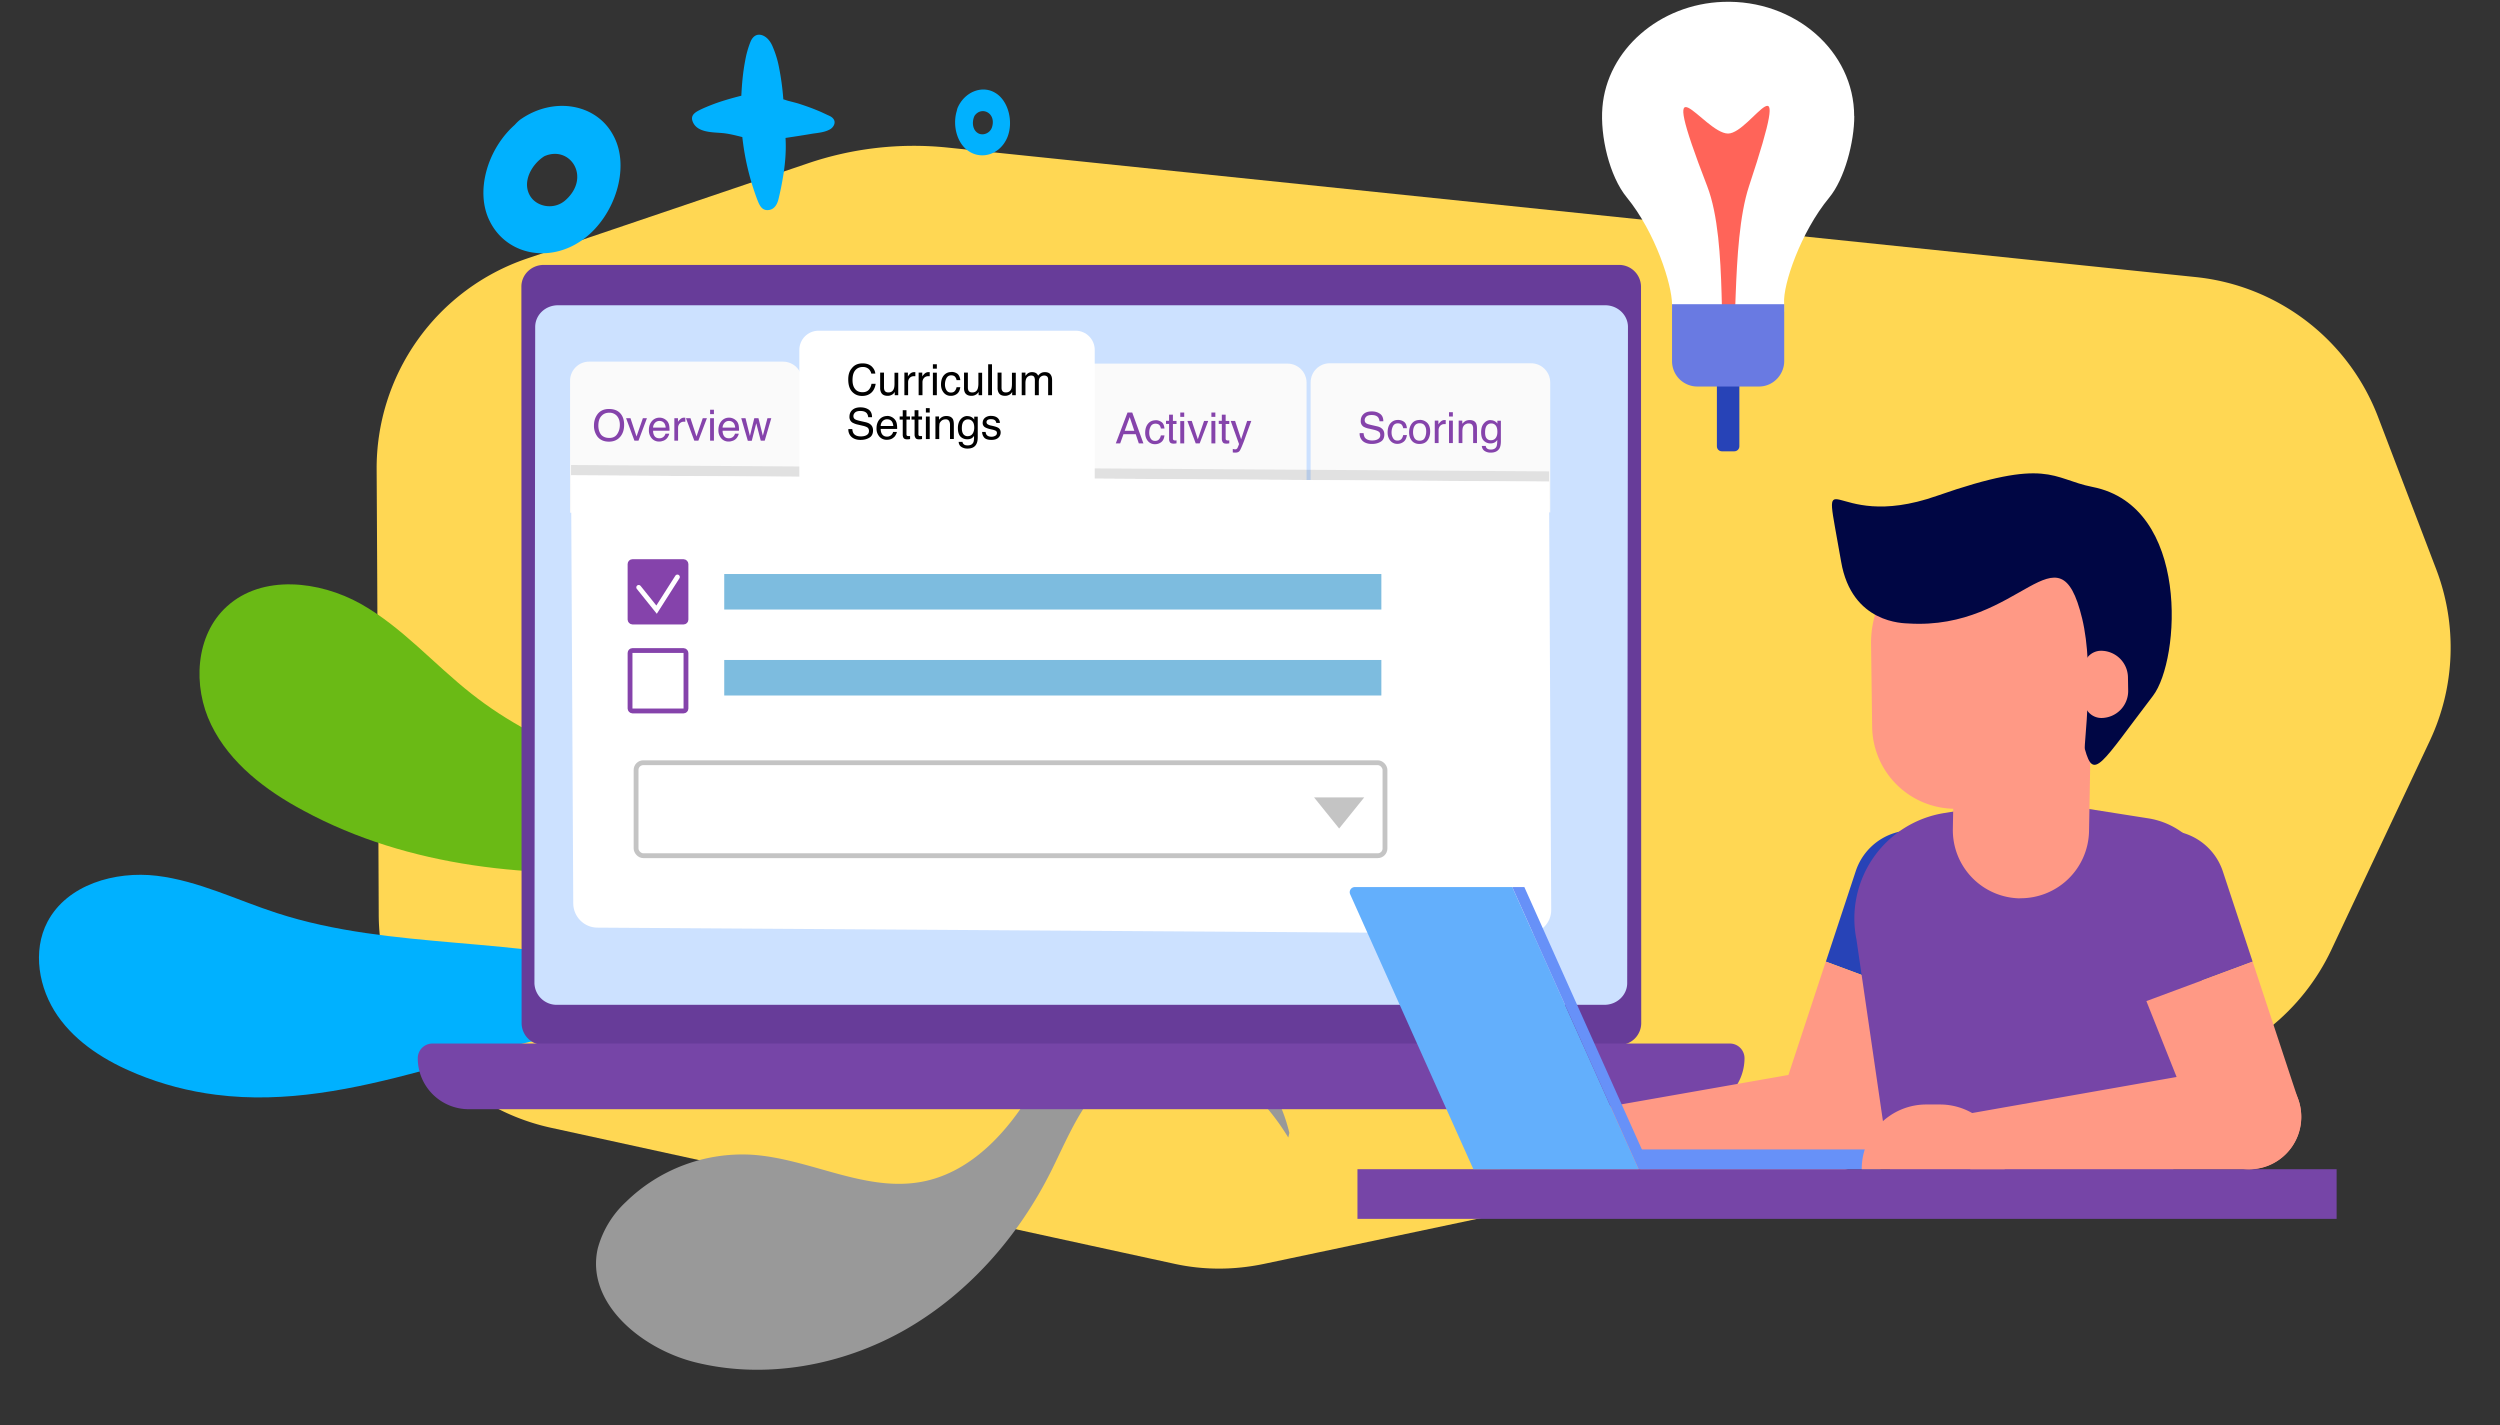 <svg xmlns="http://www.w3.org/2000/svg" width="228" height="130" fill="none"><rect width="100%" height="100%" fill="#333333" stroke="none"/><path fill="#FFD753" d="M34.54 83.4a19.97 19.97 0 0 0 15.7 19.45c17.94 3.92 46.23 10.1 56.92 12.42 2.68.58 5.41.56 8.1 0l83.4-17.61a20 20 0 0 0 13.97-11.06l8.97-19.04a20 20 0 0 0 .58-15.65l-5.3-13.88a20 20 0 0 0-16.62-12.76L86.43 13.46a30 30 0 0 0-12.73 1.43l-25.67 8.7a20.2 20.2 0 0 0-13.68 19.27c.07 12.1.14 28.5.19 40.54Z"/><path fill="#999" d="M117.59 103.32a15.12 15.12 0 0 0-11.66-11.29c-2.19-.42-4.58-.34-6.52.76-2.47 1.4-3.76 4.14-5.2 6.56-2.28 3.87-5.64 7.57-10.1 8.42-5.22 1-10.28-2.13-15.58-2.46a15.18 15.18 0 0 0-11.44 4.3 8.99 8.99 0 0 0-2.57 4.23c-1.14 4.93 3.92 9.16 8.88 10.4 6.42 1.6 13.45.3 19.21-3 5.77-3.32 10.3-8.53 13.24-14.41 1.77-3.54 3.28-7.64 6.83-9.48 2.65-1.38 5.98-1.1 8.61.25 2.64 1.34 4.67 3.64 6.2 6.14"/><path fill="#6ABA15" d="M90.64 73.24c-8.26-.28-16.56-.07-24.76-1.2C57.68 70.9 49.5 68.4 43 63.27c-3.42-2.69-6.32-6.07-10.1-8.2-3.8-2.12-8.99-2.69-12.2.23-2.9 2.62-3.15 7.3-1.44 10.8 1.7 3.5 4.99 6 8.44 7.84 9.59 5.18 20.94 6.27 31.8 5.38 10.86-.89 21.47-3.64 32.16-5.78"/><path fill="#00B1FF" d="M69.07 97.61c-1.31-4.78-6.24-7.65-10.98-9.07-10.64-3.22-22.27-1.83-32.84-5.27-3.65-1.18-7.15-2.94-10.96-3.4-3.8-.45-8.17.8-9.96 4.2-1.4 2.67-.8 6.09.93 8.58s4.43 4.15 7.23 5.3c2.3.94 4.73 1.58 7.2 1.89 12.72 1.63 24.9-5.3 37.67-6.42 4.5-.4 8.87.44 11.2 4.3"/><g clip-path="url(#a)"><path fill="#673C99" d="M147.63 95.3H49.6a2 2 0 0 1-2.03-1.98l-.02-67.18c0-1.09.91-1.98 2.04-1.98h98.04a2 2 0 0 1 2.03 1.98l.02 67.18a2 2 0 0 1-2.04 1.98Z"/><path fill="#CCE1FF" d="M146.32 91.64h-95.5a2.03 2.03 0 0 1-2.08-1.98l.07-59.84c0-1.1.93-1.98 2.08-1.98h95.5c1.15 0 2.08.89 2.08 1.98l-.07 59.84c0 1.09-.93 1.98-2.08 1.98Z"/><path fill="#EAEAEA" d="M62.02 48.92c.74-.54 1.48-1.94 2.23-4.19.44-1.3.74-2.49.91-3.54.05-.3.07-.52.07-.68-.17 0-.33.06-.48.14l-.48.28c-.14.07-.31.01-.54-.18-.21-.18-.31-.34-.3-.47.03-.13.1-.24.22-.32a2.73 2.73 0 0 1 1.95-.35c.18.04.35.1.5.18.34.2.51.48.52.85.02.63-.2 1.71-.65 3.24-.7 2.4-1.54 4.1-2.5 5.08-.25.27-.52.45-.8.55a.65.65 0 0 1-.24.04.5.5 0 0 1-.21-.04.47.47 0 0 1-.16-.1.36.36 0 0 1-.14-.27c0-.1.04-.17.1-.22Zm9.64-4.83c-.25 0-.7.36-1.36 1.08-.49.56-.85.98-1.07 1.26l-.57.73c-.25.47-.45.86-.59 1.17l-.34.74c-.1.19-.17.32-.24.4a.34.34 0 0 1-.27.1.87.87 0 0 1-.32-.06.92.92 0 0 1-.27-.16c-.16-.13-.25-.28-.25-.44 0-.07.05-.2.14-.38l.25-.52.27-.59.36-.87c.5-1.26.75-2.08.75-2.44 0-.2-.06-.34-.2-.44l-.12-.09c-.04-.03-.06-.08-.06-.15 0-.08.02-.15.08-.22a.83.83 0 0 1 .23-.18c.2-.1.38-.15.58-.15.2 0 .35.03.46.07.1.04.2.1.28.17.17.15.25.3.25.47 0 .16-.02.33-.07.5a5.15 5.15 0 0 1-.36.98 39.47 39.47 0 0 1-.35.76 70.6 70.6 0 0 1 1.4-1.79c.33-.38.59-.64.77-.78.34-.25.66-.38.96-.38.3 0 .54.1.72.29.18.18.27.43.27.74 0 .27-.07.58-.2.95l-.28.76.94-1.24.52-.63c.32-.36.6-.59.84-.7.23-.11.43-.17.58-.17a1.24 1.24 0 0 1 .82.32c.22.21.33.5.33.84 0 .33-.08.67-.23 1.02a17.12 17.12 0 0 1-.74 1.54 4.15 4.15 0 0 0-.46 1.5c0 .24.09.35.28.35.18 0 .34-.04.48-.11a.92.92 0 0 1 .3-.12c.08 0 .13.05.13.14 0 .38-.2.7-.59.95a1.31 1.31 0 0 1-1.23.19 1 1 0 0 1-.36-.25 1.28 1.28 0 0 1-.36-.93c0-.37.05-.7.14-1.02a7.83 7.83 0 0 1 .72-1.7l.3-.6c.14-.3.2-.52.2-.66 0-.16-.08-.25-.26-.25-.23 0-.64.39-1.24 1.15l-.94 1.28-.44.64c-.25.47-.44.86-.57 1.17l-.33.74a2 2 0 0 1-.2.4.3.3 0 0 1-.26.1.99.99 0 0 1-.57-.18c-.16-.13-.25-.26-.25-.4 0-.13.05-.32.14-.56.1-.25.2-.52.34-.82l.9-1.89c.32-.7.48-1.15.48-1.34 0-.19-.09-.29-.26-.29Zm.63 1.8.01-.01v.02Zm10.17 1.92c0 .39.14.58.42.58.19 0 .35-.03.47-.08a.81.81 0 0 1 .25-.1c.1 0 .14.05.14.15 0 .36-.2.68-.58.94-.4.28-.82.35-1.24.2-.28-.09-.48-.3-.61-.63-.07-.16-.1-.31-.1-.45 0-.22.02-.46.07-.7-.4.8-.9 1.37-1.48 1.67a1.63 1.63 0 0 1-1.44.02c-.2-.1-.36-.26-.5-.45-.27-.4-.4-.9-.37-1.51.02-.76.25-1.5.67-2.24.39-.68.88-1.24 1.47-1.67.6-.44 1.15-.66 1.66-.66.52 0 .94.24 1.25.72.3-.48.56-.72.78-.72.25 0 .43.05.55.14.24.17.32.32.25.45-1.07 2.19-1.62 3.56-1.65 4.1l-.01.24Zm-3.55.02c0 .51.16.77.49.77.25 0 .56-.21.93-.64a8.77 8.77 0 0 0 1.43-2.53c.13-.34.24-.67.33-1a.75.75 0 0 0-.37-.64.68.68 0 0 0-.34-.07c-.15 0-.33.05-.53.16s-.4.27-.6.46a5.48 5.48 0 0 0-1.35 3.5Zm9.46.28c-.65.98-1.36 1.46-2.15 1.46-.72 0-1.2-.38-1.44-1.14a4.2 4.2 0 0 1 .03-2.1 5.3 5.3 0 0 1 1.92-2.77c.61-.45 1.21-.68 1.8-.68.6 0 1.03.28 1.29.84l.14-.16.14-.17c.11-.11.2-.17.29-.17a1.27 1.27 0 0 1 .53.17c.2.12.29.24.24.35-.24.5-.43 1-.6 1.5l-.94 3.01c-.75 2.3-1.7 3.78-2.84 4.45-.3.17-.57.28-.79.3-.22.03-.38.03-.48 0a.97.97 0 0 1-.26-.1c-.17-.1-.25-.2-.25-.29 0-.15.1-.24.3-.27.2-.04.4-.12.62-.25.22-.12.43-.27.62-.45a7.13 7.13 0 0 0 1.83-3.53Zm-1.92-2.22a6.48 6.48 0 0 0-.36 1.74l.02.46c.02.11.04.2.08.29.09.17.21.26.38.26.16 0 .33-.05.5-.17.15-.12.32-.28.5-.48a9.87 9.87 0 0 0 1.8-3.65.71.71 0 0 0-.21-.37c-.24-.23-.46-.35-.66-.35s-.4.06-.59.19c-.2.12-.38.28-.56.49a6.24 6.24 0 0 0-.9 1.6Zm5.15 1.38c.01-.37.08-.73.18-1.06a5.03 5.03 0 0 1 1.06-1.9 5 5 0 0 1 .79-.74 3.07 3.07 0 0 1 1.85-.69c.73 0 1.21.3 1.45.9a2.02 2.02 0 0 1-.47 2.15c-.17.2-.39.37-.64.53-.25.15-.52.28-.81.39-.6.2-1.26.32-1.95.33a1.75 1.75 0 0 0 0 .67c.04.15.1.28.16.4.16.25.38.38.67.38.5 0 .98-.15 1.44-.44.17-.1.3-.2.4-.3.11-.1.2-.16.28-.16.08 0 .15.05.2.14.06.09.1.2.1.3 0 .23-.07.43-.2.6-.54.53-1.34.8-2.4.8-.63 0-1.13-.19-1.51-.56-.43-.43-.63-1-.6-1.74Zm3.73-3.53c-.44 0-.87.3-1.29.92a6.94 6.94 0 0 0-.84 1.88 3.11 3.11 0 0 0 1.85-.85c.49-.46.73-.9.73-1.32 0-.42-.15-.63-.45-.63Z"/><path fill="#FAFAFA" d="M51.99 34.72c0-.96.78-1.74 1.74-1.74H71.4c.97 0 1.75.78 1.75 1.74v12.04H51.99V34.72Z"/><path fill="#8543AB" d="M55.54 37.3c.5 0 .86.16 1.1.48.19.25.28.57.28.96 0 .42-.1.77-.32 1.05-.25.32-.6.49-1.07.49-.44 0-.78-.15-1.02-.43a1.62 1.62 0 0 1-.34-1.05c0-.38.1-.7.29-.98.24-.35.6-.52 1.08-.52Zm.03 2.64c.34 0 .58-.13.73-.37.16-.24.23-.52.23-.83 0-.33-.09-.6-.26-.8a.89.89 0 0 0-.71-.3c-.3 0-.53.1-.71.3-.19.2-.28.5-.28.88 0 .32.08.58.23.8.16.2.42.32.77.32Zm1.93-1.8.55 1.67.58-1.67H59l-.77 2.05h-.37l-.76-2.05h.4Zm2.66-.05a.93.93 0 0 1 .73.37c.07.1.12.23.14.36.02.1.03.25.03.46h-1.5c0 .2.05.37.14.5.1.13.24.19.43.19a.55.55 0 0 0 .56-.42h.34c0 .07-.04.16-.09.25a.8.8 0 0 1-.56.43c-.08.03-.17.04-.28.04a.87.87 0 0 1-.65-.28 1.09 1.09 0 0 1-.27-.78c0-.33.1-.6.27-.8.18-.21.42-.32.7-.32Zm.55.91a.9.9 0 0 0-.1-.36c-.1-.16-.25-.25-.48-.25-.15 0-.29.06-.4.18a.65.65 0 0 0-.17.43h1.15Zm.79-.86h.33v.35c.02-.07.09-.15.2-.25a.51.51 0 0 1 .39-.15l.08.01v.37a.5.5 0 0 0-.12-.01.5.5 0 0 0-.4.17.58.58 0 0 0-.14.38v1.18h-.34v-2.05Zm1.47 0 .55 1.67.57-1.67h.38l-.78 2.05h-.37l-.76-2.05h.4Zm1.8 0h.34v2.05h-.35v-2.04Zm0-.77h.34v.4h-.35v-.4Zm1.72.72a.93.93 0 0 1 .74.37c.07.1.12.23.14.36.02.1.03.25.03.46h-1.5c0 .2.05.37.14.5.1.13.24.19.43.19a.55.55 0 0 0 .56-.42h.34c0 .07-.04.16-.09.25a.8.8 0 0 1-.56.43c-.08.03-.17.04-.28.04a.87.87 0 0 1-.65-.28 1.1 1.1 0 0 1-.27-.78c0-.33.1-.6.27-.8.18-.21.42-.32.7-.32Zm.56.91a.9.9 0 0 0-.1-.36c-.1-.16-.26-.25-.48-.25-.16 0-.29.06-.4.18a.65.65 0 0 0-.17.43h1.15Zm.94-.86.4 1.62.4-1.62h.38l.4 1.6.42-1.6h.35l-.6 2.05h-.36l-.41-1.59-.41 1.6h-.36l-.6-2.06H68Z"/><path fill="#FAFAFA" d="M97.32 34.9c0-.96.78-1.74 1.74-1.74h18.35c.97 0 1.75.78 1.75 1.75v11.85H97.32V34.9Z"/><path fill="#8543AB" d="m103.45 39.29-.42-1.25-.46 1.25h.89Zm-.62-1.67h.43l1.02 2.82h-.42l-.28-.84h-1.12l-.3.84h-.4l1.07-2.82Zm2.55.7a.9.9 0 0 1 .56.18c.15.1.23.3.26.58h-.33a.61.61 0 0 0-.14-.32c-.08-.08-.2-.12-.35-.12-.22 0-.38.1-.47.32-.07.14-.1.31-.1.51 0 .21.05.38.13.52.09.15.23.22.41.22.15 0 .26-.05.34-.13.09-.1.15-.21.18-.37h.33c-.03.28-.13.48-.28.6a.9.9 0 0 1-.6.2.79.79 0 0 1-.64-.3c-.16-.2-.24-.44-.24-.74 0-.36.1-.64.27-.84.17-.2.4-.3.67-.3Zm1.24-.5h.35v.57h.33v.28h-.33V40c0 .07.02.12.07.14.03.02.07.03.14.03h.05l.07-.01v.27a1.15 1.15 0 0 1-.26.03c-.17 0-.28-.04-.34-.12a.56.56 0 0 1-.08-.32v-1.36h-.28v-.28h.28v-.58Zm1.02.58h.36v2.04h-.36V38.4Zm0-.78h.36v.4h-.36v-.4Zm1.05.77.55 1.67.57-1.67h.38l-.78 2.05h-.36l-.76-2.05h.4Zm1.8 0h.35v2.05h-.36V38.4Zm0-.77h.35v.4h-.36v-.4Zm.94.2h.35v.57h.33v.28h-.33V40c0 .07.02.12.07.14.03.02.07.03.14.03h.05l.07-.01v.27a1.15 1.15 0 0 1-.26.03c-.17 0-.28-.04-.33-.12a.56.56 0 0 1-.09-.32v-1.36h-.28v-.28h.28v-.58Zm2.31.57h.38a110.88 110.88 0 0 0-.64 1.76c-.2.53-.34.85-.42.96-.08.12-.22.17-.42.17a.87.87 0 0 1-.21-.02v-.32a1.15 1.15 0 0 0 .2.04c.06 0 .11-.01.14-.03a.28.28 0 0 0 .08-.08 3.05 3.05 0 0 0 .15-.37l-.76-2.11h.4l.55 1.67.55-1.67Z"/><path fill="#FAFAFA" d="M119.53 34.88c0-.97.78-1.75 1.75-1.75h18.35c.96 0 1.75.78 1.75 1.75v11.85h-21.85V34.88Z"/><path fill="#8543AB" d="M124.36 39.5c.01.16.05.3.11.4.13.18.36.27.67.27.15 0 .28-.02.4-.06.22-.08.34-.22.34-.43 0-.15-.05-.26-.15-.32-.1-.07-.25-.12-.45-.17l-.39-.09a1.74 1.74 0 0 1-.53-.18.59.59 0 0 1-.26-.53c0-.26.08-.46.26-.63.17-.16.42-.24.75-.24.29 0 .54.07.75.22.2.14.3.37.3.68h-.35a.7.7 0 0 0-.12-.35c-.12-.15-.32-.22-.6-.22-.22 0-.38.05-.48.14-.1.1-.15.2-.15.33 0 .14.06.24.17.3.08.05.25.1.52.16l.39.09c.2.04.34.1.44.18.18.13.27.32.27.57 0 .32-.11.54-.34.67-.23.14-.5.2-.8.2-.34 0-.62-.09-.82-.26a.9.9 0 0 1-.29-.73h.36Zm3.12-1.2a.9.9 0 0 1 .57.17c.14.1.23.3.26.58h-.34a.62.62 0 0 0-.14-.32c-.07-.08-.19-.12-.35-.12-.22 0-.38.1-.47.32-.06.14-.1.3-.1.51 0 .21.05.38.14.52.08.15.22.22.4.22.15 0 .27-.05.35-.13.08-.1.14-.21.17-.37h.34c-.04.28-.14.48-.29.6a.9.9 0 0 1-.59.2.79.79 0 0 1-.64-.3c-.16-.2-.24-.45-.24-.74 0-.36.09-.64.26-.84.18-.2.4-.3.67-.3Zm1.99 1.89c.23 0 .39-.09.47-.26.09-.17.13-.37.13-.58 0-.2-.03-.35-.1-.47-.09-.19-.26-.28-.5-.28-.2 0-.36.08-.46.24-.1.16-.14.36-.14.58 0 .22.05.4.14.55.1.15.25.22.46.22Zm.01-1.9c.27 0 .5.1.68.27.18.18.27.44.27.78 0 .33-.08.6-.24.82-.16.22-.41.33-.75.33-.28 0-.51-.1-.68-.29-.16-.2-.25-.45-.25-.77 0-.35.1-.62.27-.83.17-.2.4-.3.7-.3Zm1.37.07h.33v.35c.03-.07.1-.15.2-.25a.5.5 0 0 1 .4-.15h.07v.37a.55.55 0 0 0-.11 0 .5.5 0 0 0-.4.16.58.58 0 0 0-.14.39v1.18h-.35v-2.05Zm1.3 0h.35v2.05h-.35v-2.04Zm0-.77h.35v.4h-.35v-.4Zm.88.77h.33v.29c.1-.12.2-.2.3-.26.11-.05.24-.08.37-.08.29 0 .49.1.59.3.06.12.08.28.08.48v1.32h-.35v-1.3a.7.7 0 0 0-.05-.3c-.06-.13-.18-.19-.34-.19-.08 0-.15 0-.2.03a.52.52 0 0 0-.25.16.53.53 0 0 0-.11.22 1.5 1.5 0 0 0-.03.3v1.08h-.34v-2.05Zm2.91-.04c.16 0 .3.04.42.12.07.04.14.1.2.2v-.27h.32v1.87c0 .27-.04.47-.11.62-.15.28-.42.42-.81.42a.99.99 0 0 1-.56-.15c-.15-.1-.24-.25-.26-.46h.36c.01.09.04.16.1.21.07.08.2.12.36.12.27 0 .44-.1.52-.28.05-.12.07-.31.07-.6a.69.69 0 0 1-.25.24.83.83 0 0 1-.39.08.83.83 0 0 1-.58-.24c-.17-.16-.25-.42-.25-.78 0-.35.08-.62.25-.81.17-.2.37-.3.61-.3Zm.62 1.05c0-.25-.05-.44-.15-.56a.5.5 0 0 0-.4-.19.5.5 0 0 0-.5.35c-.05.12-.07.28-.07.47 0 .24.04.41.13.53.1.12.23.18.39.18.24 0 .42-.1.52-.33.06-.13.08-.28.08-.45Z"/><path fill="#000" d="m52.08 42.41 89.2.58v.94l-89.2-.58z" opacity=".1"/><path fill="#fff" d="M72.9 31.91c0-.96.78-1.75 1.75-1.75H98.1c.96 0 1.74.79 1.74 1.75V45.3H72.9V31.9Z"/><path fill="#000" d="M78.67 33.14c.36 0 .63.1.83.28.2.2.3.4.33.65h-.37a.77.77 0 0 0-.26-.44.8.8 0 0 0-.53-.16c-.27 0-.5.1-.67.3-.17.2-.25.5-.25.9 0 .33.07.6.23.8.15.2.38.3.69.3.28 0 .5-.1.64-.32.08-.11.14-.26.17-.45h.38c-.04.3-.15.55-.33.75-.23.24-.53.36-.9.36-.34 0-.61-.1-.83-.3-.3-.26-.44-.66-.44-1.21 0-.42.1-.76.33-1.02.23-.3.56-.44.98-.44Zm1.95.84v1.37c0 .1.02.19.05.26.06.12.18.18.35.18.24 0 .4-.1.49-.32.05-.12.07-.28.07-.48v-1h.34v2.05h-.32v-.3a.7.7 0 0 1-.16.2c-.14.1-.3.16-.48.16-.3 0-.5-.1-.6-.3a.87.87 0 0 1-.09-.42v-1.4h.35Zm1.86 0h.32v.36c.03-.07.1-.15.2-.25a.51.51 0 0 1 .4-.15h.08v.37a.53.53 0 0 0-.12 0 .5.5 0 0 0-.4.16.58.58 0 0 0-.14.39v1.18h-.34v-2.06Zm1.3 0h.33v.36c.03-.07.1-.15.2-.25a.51.51 0 0 1 .4-.15h.08v.37a.52.52 0 0 0-.12 0 .5.5 0 0 0-.4.16.58.58 0 0 0-.14.39v1.18h-.35v-2.06Zm1.3.01h.36v2.05h-.36v-2.05Zm0-.77h.36v.4h-.36v-.4Zm1.67.7a.9.9 0 0 1 .57.17c.14.12.23.31.26.58h-.34a.62.62 0 0 0-.14-.31c-.07-.08-.19-.13-.35-.13-.22 0-.37.11-.47.33-.06.14-.1.3-.1.51 0 .2.05.38.14.52.09.14.22.21.41.21.14 0 .26-.04.34-.13.08-.09.14-.2.17-.36h.34c-.04.27-.13.47-.29.6a.9.9 0 0 1-.59.19.79.79 0 0 1-.64-.3c-.16-.2-.24-.44-.24-.73 0-.36.09-.64.26-.84.18-.2.4-.3.67-.3Zm1.52.06v1.37c0 .1.02.19.05.26.06.12.18.18.35.18.24 0 .4-.1.49-.32.04-.12.07-.28.07-.48v-1h.34v2.05h-.32v-.3a.7.7 0 0 1-.17.2c-.13.1-.29.16-.48.16-.29 0-.49-.1-.6-.3a.87.87 0 0 1-.08-.42v-1.4h.35Zm1.85-.76h.35v2.82h-.35v-2.82Zm1.22.76v1.37c0 .1.01.19.05.26.06.12.17.18.34.18.24 0 .4-.1.5-.32.04-.12.06-.28.06-.48v-1h.35v2.05h-.33v-.3a.7.7 0 0 1-.16.2c-.13.1-.3.16-.48.16-.3 0-.5-.1-.6-.3a.87.87 0 0 1-.09-.42v-1.4h.36Zm1.84 0h.34v.3c.08-.1.16-.18.22-.23a.67.67 0 0 1 .4-.11c.15 0 .29.04.39.12.05.04.1.11.15.2.08-.1.17-.19.27-.24.1-.06.22-.08.35-.08.28 0 .46.1.56.3.06.1.09.25.09.43v1.37h-.36v-1.43c0-.14-.04-.23-.1-.28a.4.4 0 0 0-.26-.08.5.5 0 0 0-.35.14c-.1.09-.14.24-.14.45v1.2h-.36V34.7a.7.7 0 0 0-.05-.3c-.05-.1-.15-.15-.29-.15a.51.51 0 0 0-.36.15c-.1.1-.16.28-.16.55v1.09h-.34v-2.06Zm-15.45 5.15c.01.16.05.29.11.39.13.19.35.28.67.28.15 0 .28-.02.4-.06.22-.08.34-.22.34-.43 0-.15-.05-.26-.15-.33-.1-.06-.25-.12-.45-.16l-.38-.09a1.73 1.73 0 0 1-.53-.19.59.59 0 0 1-.27-.52c0-.26.08-.47.26-.63.18-.16.42-.24.74-.24.3 0 .55.07.76.21.2.15.3.37.3.69h-.35a.7.7 0 0 0-.12-.35c-.12-.15-.32-.22-.6-.22-.22 0-.38.05-.48.14-.1.1-.15.2-.15.33 0 .14.06.24.17.3.08.05.25.1.52.16l.4.09c.18.04.33.1.43.18.18.13.27.32.27.57 0 .31-.11.54-.34.67-.23.14-.5.2-.8.2-.34 0-.62-.09-.82-.27a.9.9 0 0 1-.29-.72h.36Zm3.18-1.2a.93.93 0 0 1 .74.38c.07.1.12.22.14.36.02.1.03.24.03.45h-1.5c0 .21.05.38.14.5.1.13.24.2.43.2a.55.55 0 0 0 .56-.43h.34c0 .08-.04.16-.09.26-.05.09-.1.17-.17.22a.8.8 0 0 1-.39.21c-.08.02-.17.03-.28.03a.87.87 0 0 1-.65-.28 1.09 1.09 0 0 1-.27-.78c0-.33.1-.6.27-.8.18-.2.42-.31.7-.31Zm.56.92a.9.9 0 0 0-.1-.36c-.1-.17-.25-.25-.48-.25-.16 0-.29.06-.4.17a.65.65 0 0 0-.17.44h1.15Zm.85-1.44h.35v.57h.32v.29h-.32v1.34c0 .07.02.12.07.14.03.02.07.02.13.02H83v.27a1.16 1.16 0 0 1-.26.03c-.16 0-.27-.04-.33-.12a.55.55 0 0 1-.08-.32v-1.36h-.28v-.29h.28v-.57Zm1.1 0h.34v.57h.33v.29h-.33v1.34c0 .07.02.12.07.14.03.02.07.02.14.02H84.09v.27a1.16 1.16 0 0 1-.26.03c-.17 0-.28-.04-.33-.12a.55.55 0 0 1-.09-.32v-1.36h-.28v-.29h.28v-.57Zm1.02.58h.35v2.05h-.35v-2.05Zm0-.77h.35v.4h-.35v-.4Zm.87.76h.33v.3c.1-.12.2-.21.3-.26.12-.06.24-.08.37-.08.3 0 .49.1.6.3.05.11.08.27.08.48v1.32h-.35v-1.3a.7.7 0 0 0-.06-.3c-.06-.13-.17-.2-.33-.2-.09 0-.15.02-.2.03a.52.52 0 0 0-.25.17.52.52 0 0 0-.12.21l-.02.31v1.08h-.35v-2.06Zm2.92-.03c.16 0 .3.04.42.12.06.04.13.1.2.2V38h.32v1.87c0 .26-.04.47-.12.62-.14.28-.41.42-.81.42a1 1 0 0 1-.56-.15c-.15-.1-.24-.25-.25-.46h.35c.01.09.05.16.1.2.08.09.2.12.37.12.26 0 .43-.09.52-.28.05-.1.07-.3.06-.59a.68.68 0 0 1-.25.24.83.83 0 0 1-.38.07.83.83 0 0 1-.59-.23c-.16-.16-.25-.42-.25-.79 0-.34.09-.61.25-.8.17-.2.38-.3.62-.3Zm.62 1.05c0-.25-.05-.44-.16-.56a.5.5 0 0 0-.4-.19.5.5 0 0 0-.5.34c-.05.13-.07.28-.07.48 0 .23.05.41.14.53.1.12.22.18.38.18.25 0 .42-.11.52-.33.06-.13.09-.28.09-.45Zm1.04.4c.01.11.04.2.09.26.09.11.24.17.45.17.13 0 .24-.03.34-.09.1-.05.15-.14.15-.26a.22.22 0 0 0-.12-.2 1.4 1.4 0 0 0-.3-.1l-.27-.06c-.18-.05-.3-.1-.39-.15a.44.44 0 0 1-.22-.39c0-.2.07-.35.2-.47a.84.84 0 0 1 .57-.18c.31 0 .54.1.67.27a.6.6 0 0 1 .13.37h-.33a.4.4 0 0 0-.08-.2c-.08-.1-.22-.14-.41-.14a.5.5 0 0 0-.3.07.24.24 0 0 0-.1.2c0 .09.04.16.13.21a.8.8 0 0 0 .23.09l.23.05c.25.06.41.12.5.18.13.09.2.23.2.41 0 .19-.07.35-.21.48-.14.13-.35.2-.63.2-.31 0-.53-.07-.65-.2a.8.8 0 0 1-.2-.53h.32Z"/><path fill="#fff" d="m52.09 43.35 89.18.57.2 39.06c.01 1.2-.96 2.18-2.17 2.17l-84.82-.55c-1.2 0-2.19-.99-2.2-2.2l-.2-39.05Z"/><path fill="#7DBCDF" d="M66.05 52.35h59.93v3.24H66.05zM66.05 60.19h59.93v3.24H66.05z"/><rect width="5.1" height="5.51" x="57.46" y="59.33" fill="#fff" stroke="#8543AB" stroke-width=".44" rx=".22"/><rect width="5.1" height="5.51" x="57.46" y="51.22" fill="#8543AB" stroke="#8543AB" stroke-width=".44" rx=".22"/><path stroke="#fff" stroke-linecap="round" stroke-width=".44" d="m58.25 53.57 1.63 2.03 1.9-2.98"/><rect width="68.3" height="8.48" x="58.01" y="69.56" fill="#fff" stroke="#C4C4C4" stroke-width=".44" rx=".66"/><path fill="#C4C4C4" d="m122.13 75.56 2.29-2.84h-4.58l2.29 2.84Z"/><path fill="#7645A7" d="M42.76 101.16h111.69a4.66 4.66 0 0 0 4.65-4.65 1.34 1.34 0 0 0-1.34-1.34H39.44a1.34 1.34 0 0 0-1.34 1.34 4.65 4.65 0 0 0 4.66 4.65Z"/></g><g clip-path="url(#b)"><path fill="#fff" d="M169.1 10.59c0-5.9-5.4-10.65-11.95-10.42-5.8.2-10.59 4.38-11.01 9.62-.22 2.63.64 6.28 2.22 8.21 2.62 3.2 4.13 7.96 4.13 9.78v.64h10.22v-.77c-.11-1.7 1.51-6.47 4.1-9.61 1.44-1.74 2.3-5.12 2.3-7.45Z"/><path fill="#2743B7" d="M158.17 33.88h-1.13c-.25 0-.46.2-.46.46v6.36c0 .26.2.46.46.46h1.13c.25 0 .46-.2.46-.46v-6.36c0-.25-.2-.46-.46-.46Z"/><path fill="#FF6459" d="M157.6 12.18c2.11 0 6.2-8.14 1.91 4.8-1.75 5.3-.85 15.66-1.9 15.66-1.06 0 .09-10.47-1.91-15.65-4.9-12.68-.34-4.81 1.9-4.81Z"/><path fill="#697AE2" d="M152.5 27.74h10.22v5.2c0 .6-.25 1.2-.68 1.63-.42.43-1 .68-1.61.68h-5.65c-.6 0-1.19-.25-1.62-.68a2.32 2.32 0 0 1-.67-1.63v-5.2Z"/></g><path fill="#01B1FE" d="M75.97 10.8c-.14-.18-.4-.26-.6-.36-.28-.13-.55-.26-.83-.37-.52-.22-1.04-.4-1.58-.58-.37-.12-.73-.2-1.1-.3-.15-.04-.28-.1-.42-.13a24.3 24.3 0 0 0-.41-3 9 9 0 0 0-.56-1.8c-.17-.42-.48-.87-.94-1.04-.54-.19-.9.14-1.08.58-.23.57-.4 1.19-.5 1.79-.2 1.05-.29 2.1-.34 3.14a28.67 28.67 0 0 0-1.99.57c-.55.19-1.1.4-1.64.65-.47.23-1.02.49-.83 1.07.36 1.1 1.83 1.03 2.78 1.12.6.06 1.2.22 1.77.36a23.38 23.38 0 0 0 1.36 5.7c.18.45.38 1 .98.96.6-.03.86-.56.97-1.05.16-.65.29-1.3.4-1.97.2-1.17.3-2.37.23-3.56.8-.12 1.6-.24 2.4-.38.52-.08 1.12-.12 1.59-.37.36-.16.68-.66.34-1.03ZM87.35 9.8c-.05.11-.07.22-.1.34-.4 1.35.05 3.01 1.16 3.69 1.23.76 2.85.2 3.47-1.33.56-1.4.09-3.32-1.11-4.03-1.2-.73-2.78-.1-3.42 1.33Zm1.53.76c.62-.9 1.98-.28 1.6 1.01-.16.57-.8.82-1.24.6-.57-.29-.62-1.08-.36-1.61ZM47.53 10.85c-.24.16-.42.36-.6.55-2.47 2.2-3.63 6.07-2.26 8.78 1.5 3.03 5.43 3.91 8.53 1.64 2.87-2.11 4.3-6.51 2.77-9.4-1.5-2.94-5.4-3.65-8.44-1.57Zm2.11 3.4c2.33-1.04 4.3 1.88 1.94 4-1.02.92-2.6.64-3.22-.36-.78-1.26.1-2.89 1.28-3.64Z"/><g clip-path="url(#c)"><path fill="#FF9561" d="M136.8 106.96h13.04a5.9 5.9 0 0 0-5.9-5.9h-1.24a5.88 5.88 0 0 0-5.9 5.9Z"/><path fill="#FF9985" d="M171.5 102.18a4.79 4.79 0 0 0-4.78-4.78l-25.35 4.46-.05 5.1h25.4a4.75 4.75 0 0 0 4.78-4.78Z"/><path fill="#2743B7" d="M179.83 81.14c0 .69-.13 1.37-.39 2l-3.24 8.16-9.68-3.6 2.73-8.27a5.43 5.43 0 0 1 10.58 1.7Z"/><path fill="#FF9985" d="m176.2 91.3-4.35 10.92-.55 1.39a4.78 4.78 0 1 1-8.87-3.54l.4-1.2 3.68-11.17 9.7 3.6Z"/><path fill="#7645A7" d="M172.6 108.32h25.36l3.83-25.33a7.1 7.1 0 0 0-5.82-8.35l-11.03-1.74-7.63 1.25a9.74 9.74 0 0 0-8 11.54l3.3 22.63Z"/><path fill="#7645A7" d="M123.79 111.16h89.31v-4.53H123.8v4.53Z"/><path fill="#63AFFC" d="M134.37 106.63h15.07L137.92 80.9h-14.34a.47.47 0 0 0-.44.67l11.23 25.06Z"/><path fill="#6791F8" d="M150.54 106.62h-1.1L137.92 80.9h1.1l11.52 25.72Z"/><path fill="#6791F8" d="M149.6 106.63h21.9v-1.8h-21.9v1.8Z"/><path fill="#FF9985" d="M169.8 106.63h13.03a5.9 5.9 0 0 0-5.9-5.9h-1.24a5.88 5.88 0 0 0-5.9 5.9Z"/><path fill="#FF9985" d="M209.87 101.85a4.78 4.78 0 0 0-4.78-4.79l-25.35 4.47-.05 5.1h25.4a4.77 4.77 0 0 0 4.78-4.78Z"/><path fill="#7645A7" d="M192.13 81.14c0 .69.13 1.37.38 2l3.25 8.16 9.68-3.6-2.73-8.27a5.44 5.44 0 0 0-10.59 1.7Z"/><path fill="#FF9985" d="m195.75 91.3 4.35 10.92.55 1.39a4.8 4.8 0 0 0 6.22 2.7 4.79 4.79 0 0 0 2.66-6.24l-.4-1.2-3.69-11.17-9.69 3.6ZM184.2 81.93a6.22 6.22 0 0 1-6.1-6.33l.13-7.36a1.35 1.35 0 0 1 1.37-1.32l9.73.17a1.35 1.35 0 0 1 1.32 1.37l-.13 7.36a6.24 6.24 0 0 1-6.32 6.1Z"/><path fill="#FF9985" d="m180.84 73.73-2.44.03a7.58 7.58 0 0 1-7.66-7.47l-.1-7.58a9.11 9.11 0 0 1 8.97-9.2l6.06-.09c4.99-.06 9.13 3.98 9.2 8.98v.9a14.27 14.27 0 0 1-14.03 14.43Z"/><path fill="#000644" d="M189.89 56.4c-2.17-8.94-5.5 1.13-15.86.46-.38-.03-5.15.04-6.12-5.64-1.82-10.6-1.39-2.44 8.74-6 10.2-3.57 10.44-1.55 14.19-.81 8.93 1.76 8.01 15.78 5.51 19.05-4.76 6.23-5.4 7.8-6.21 4.86-.12-.42.9-7.15-.25-11.92Z"/><path fill="#FF9985" d="M191.67 65.48a1.57 1.57 0 0 1-1.59-1.54l-.04-3a1.58 1.58 0 0 1 1.55-1.59 2.46 2.46 0 0 1 2.48 2.43l.02 1.22a2.46 2.46 0 0 1-2.42 2.48Z"/></g><defs><clipPath id="a"><path fill="#fff" d="M38.1 24.16h121v77h-121z"/></clipPath><clipPath id="b"><path fill="#fff" d="M146.1.16h23v41h-23z"/></clipPath><clipPath id="c"><path fill="#fff" d="M123.1 43.16h90v68h-90z"/></clipPath></defs></svg>